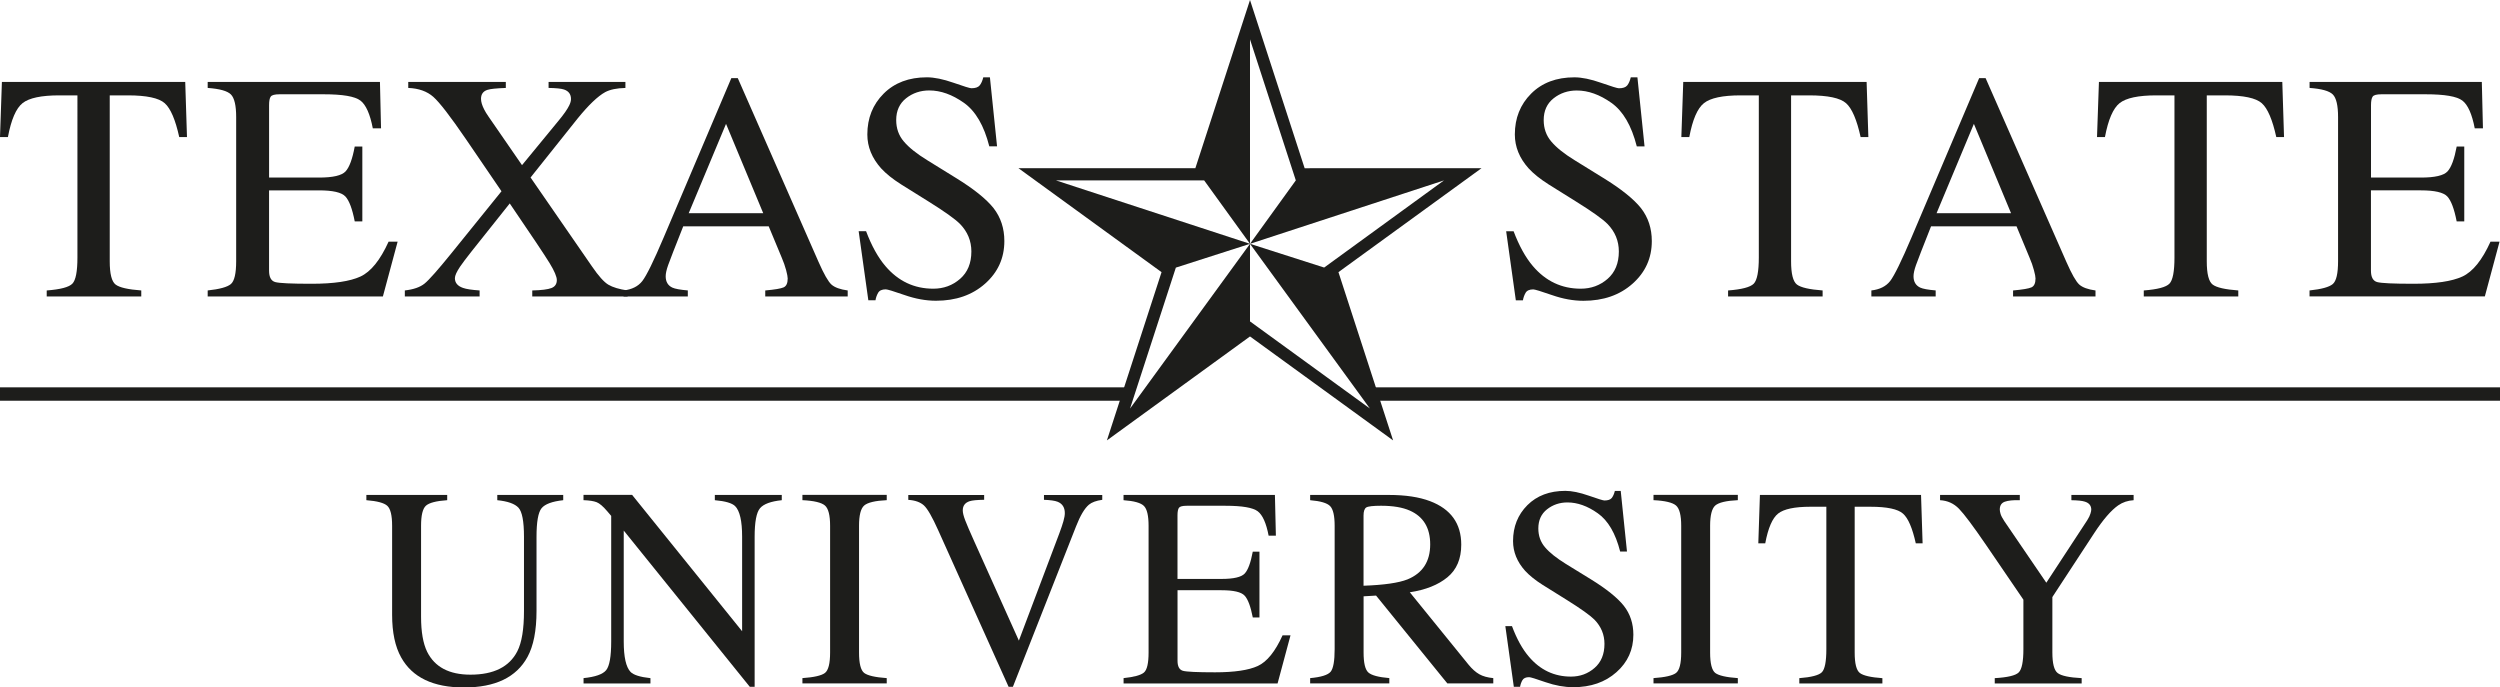 <?xml version="1.0" encoding="utf-8"?>
<!-- Generator: Adobe Illustrator 16.0.4, SVG Export Plug-In . SVG Version: 6.00 Build 0)  -->
<!DOCTYPE svg PUBLIC "-//W3C//DTD SVG 1.1//EN" "http://www.w3.org/Graphics/SVG/1.1/DTD/svg11.dtd">
<svg version="1.1" id="_x36_5-100-100-35" xmlns="http://www.w3.org/2000/svg" xmlns:xlink="http://www.w3.org/1999/xlink" x="0px"
	 y="0px" width="150px" height="41.248px" viewBox="0 0.001 150 41.248" enable-background="new 0 0.001 150 41.248"
	 xml:space="preserve">
<polygon fill="#1D1D1B" points="0,23.241 0,24.046 67.348,24.046 67.611,23.241 "/>
<polygon fill="#1D1D1B" points="150,23.241 150,24.046 82.652,24.046 82.39,23.241 "/>
<g>
	<path fill="#1D1D1B" d="M26.832,29.697v0.315c-0.656,0.045-1.082,0.156-1.276,0.331c-0.195,0.176-0.292,0.576-0.292,1.205v5.468
		c0,0.896,0.122,1.596,0.367,2.097c0.457,0.913,1.322,1.368,2.596,1.368c1.397,0,2.334-0.468,2.812-1.402
		c0.268-0.523,0.4-1.331,0.4-2.421v-4.449c0-0.93-0.111-1.512-0.333-1.748c-0.223-0.237-0.645-0.385-1.269-0.448v-0.315h3.956v0.315
		c-0.663,0.072-1.094,0.233-1.298,0.48c-0.203,0.248-0.304,0.819-0.304,1.716v4.449c0,1.18-0.181,2.102-0.543,2.762
		c-0.667,1.221-1.937,1.829-3.806,1.829c-1.849,0-3.105-0.602-3.773-1.804c-0.362-0.646-0.542-1.497-0.542-2.554v-5.344
		c0-0.623-0.097-1.022-0.289-1.197c-0.192-0.176-0.611-0.287-1.256-0.338v-0.315H26.832z"/>
	<path fill="#1D1D1B" d="M35.011,40.688c0.706-0.071,1.16-0.231,1.36-0.479c0.201-0.248,0.301-0.821,0.301-1.724v-7.531
		l-0.234-0.274c-0.251-0.295-0.464-0.479-0.64-0.547c-0.175-0.069-0.438-0.109-0.788-0.122v-0.316h2.917l6.6,8.18v-5.681
		c0-0.934-0.14-1.543-0.418-1.824c-0.184-0.183-0.59-0.302-1.219-0.357v-0.315h4.016v0.315c-0.651,0.067-1.085,0.227-1.302,0.477
		c-0.217,0.252-0.326,0.823-0.326,1.72v8.998h-0.292l-7.562-9.373v6.655c0,0.935,0.137,1.542,0.41,1.826
		c0.178,0.183,0.575,0.308,1.193,0.374v0.318h-4.014V40.688z"/>
	<path fill="#1D1D1B" d="M48.145,40.688c0.696-0.049,1.146-0.152,1.352-0.31c0.207-0.16,0.309-0.567,0.309-1.226v-7.605
		c0-0.629-0.102-1.034-0.309-1.215c-0.205-0.178-0.656-0.288-1.352-0.321v-0.316h5.059v0.316c-0.696,0.033-1.146,0.142-1.353,0.321
		c-0.206,0.181-0.309,0.586-0.309,1.215v7.605c0,0.658,0.103,1.065,0.309,1.226c0.207,0.157,0.657,0.261,1.353,0.31v0.318h-5.059
		V40.688z"/>
	<path fill="#1D1D1B" d="M59.049,29.697v0.291c-0.429,0.006-0.719,0.034-0.875,0.086c-0.272,0.09-0.408,0.272-0.408,0.55
		c0,0.143,0.048,0.339,0.146,0.595c0.098,0.255,0.278,0.678,0.544,1.266l2.676,5.952l2.43-6.441
		c0.107-0.286,0.188-0.527,0.244-0.725c0.056-0.196,0.083-0.358,0.083-0.484c0-0.333-0.142-0.561-0.425-0.678
		c-0.167-0.067-0.442-0.107-0.826-0.119v-0.291h3.497v0.291c-0.36,0.05-0.629,0.148-0.8,0.292c-0.262,0.22-0.521,0.655-0.777,1.312
		l-3.785,9.616h-0.257l-4.225-9.396c-0.357-0.797-0.642-1.292-0.856-1.488c-0.215-0.195-0.527-0.307-0.938-0.334v-0.291h4.554
		V29.697z"/>
	<path fill="#1D1D1B" d="M67.413,40.688c0.629-0.065,1.036-0.177,1.223-0.335c0.186-0.157,0.279-0.559,0.279-1.199v-7.605
		c0-0.606-0.092-1.002-0.276-1.188c-0.184-0.188-0.592-0.303-1.227-0.348v-0.315h9.083l0.058,2.444h-0.435
		c-0.144-0.754-0.361-1.239-0.651-1.462c-0.29-0.222-0.935-0.333-1.937-0.333h-2.327c-0.251,0-0.406,0.041-0.465,0.121
		c-0.058,0.081-0.088,0.232-0.088,0.454v3.815h2.638c0.729,0,1.193-0.107,1.394-0.323c0.201-0.217,0.362-0.654,0.485-1.314h0.401
		v3.95h-0.4c-0.129-0.662-0.292-1.101-0.493-1.313c-0.2-0.216-0.663-0.322-1.385-0.322h-2.638v4.231c0,0.34,0.107,0.54,0.322,0.603
		c0.214,0.06,0.857,0.091,1.927,0.091c1.16,0,2.015-0.126,2.566-0.379c0.552-0.254,1.047-0.867,1.487-1.84h0.477l-0.776,2.888h-9.24
		v-0.319H67.413z"/>
	<path fill="#1D1D1B" d="M78.609,40.688c0.656-0.059,1.066-0.188,1.228-0.381c0.161-0.193,0.242-0.646,0.242-1.354v-7.404
		c0-0.602-0.091-0.995-0.271-1.181c-0.181-0.187-0.581-0.304-1.199-0.355v-0.315h4.733c0.986,0,1.808,0.124,2.463,0.373
		c1.247,0.475,1.87,1.343,1.87,2.609c0,0.851-0.276,1.504-0.83,1.958c-0.554,0.456-1.307,0.756-2.257,0.9l3.522,4.34
		c0.217,0.264,0.434,0.458,0.651,0.579c0.216,0.122,0.494,0.199,0.836,0.231v0.318h-2.757l-4.276-5.27l-0.749,0.044v3.369
		c0,0.632,0.095,1.033,0.288,1.203c0.191,0.169,0.61,0.281,1.256,0.335v0.318h-4.75V40.688L78.609,40.688z M84.453,34.763
		c0.906-0.373,1.359-1.073,1.359-2.101c0-0.988-0.406-1.663-1.22-2.024c-0.434-0.194-1.011-0.292-1.729-0.292
		c-0.483,0-0.78,0.035-0.888,0.103c-0.108,0.071-0.163,0.233-0.163,0.489v4.207C83.043,35.101,83.923,34.974,84.453,34.763z"/>
	<path fill="#1D1D1B" d="M90.718,37.567c0.287,0.768,0.626,1.382,1.017,1.836c0.677,0.797,1.52,1.194,2.523,1.194
		c0.545,0,1.017-0.173,1.415-0.519c0.397-0.344,0.595-0.826,0.595-1.444c0-0.557-0.199-1.039-0.599-1.452
		c-0.262-0.262-0.812-0.654-1.65-1.178l-1.459-0.91c-0.439-0.278-0.789-0.56-1.051-0.842c-0.484-0.54-0.726-1.136-0.726-1.787
		c0-0.862,0.288-1.581,0.859-2.153c0.573-0.573,1.334-0.859,2.279-0.859c0.389,0,0.859,0.097,1.406,0.288
		c0.548,0.192,0.862,0.289,0.939,0.289c0.212,0,0.359-0.051,0.439-0.15c0.079-0.101,0.143-0.242,0.187-0.425h0.352l0.375,3.639
		h-0.409c-0.278-1.097-0.726-1.861-1.343-2.296c-0.611-0.435-1.221-0.651-1.821-0.651c-0.467,0-0.875,0.139-1.224,0.413
		c-0.348,0.275-0.522,0.657-0.522,1.148c0,0.44,0.133,0.814,0.4,1.127c0.267,0.318,0.681,0.646,1.242,0.995l1.504,0.925
		c0.938,0.579,1.601,1.111,1.985,1.595c0.382,0.488,0.571,1.069,0.571,1.735c0,0.897-0.337,1.646-1.015,2.247
		c-0.678,0.603-1.54,0.901-2.593,0.901c-0.529,0-1.08-0.1-1.658-0.299c-0.576-0.201-0.906-0.303-0.988-0.303
		c-0.201,0-0.336,0.062-0.406,0.186c-0.069,0.122-0.115,0.253-0.137,0.392h-0.376l-0.509-3.641L90.718,37.567L90.718,37.567z"/>
	<path fill="#1D1D1B" d="M99.21,40.688c0.696-0.049,1.147-0.152,1.352-0.31c0.207-0.16,0.31-0.567,0.31-1.226v-7.605
		c0-0.629-0.103-1.034-0.31-1.215c-0.205-0.178-0.655-0.288-1.352-0.321v-0.316h5.06v0.316c-0.696,0.033-1.148,0.142-1.355,0.321
		c-0.203,0.181-0.308,0.586-0.308,1.215v7.605c0,0.658,0.104,1.065,0.308,1.226c0.208,0.157,0.659,0.261,1.355,0.31v0.318h-5.06
		V40.688z"/>
	<path fill="#1D1D1B" d="M105.595,29.697h9.667l0.094,2.904h-0.409c-0.203-0.914-0.455-1.508-0.767-1.782
		c-0.307-0.274-0.956-0.413-1.948-0.413h-0.951v8.749c0,0.658,0.103,1.065,0.31,1.225c0.205,0.158,0.655,0.262,1.352,0.311v0.319
		h-4.984V40.69c0.724-0.055,1.175-0.174,1.354-0.355c0.179-0.183,0.268-0.644,0.268-1.382v-8.547h-0.96
		c-0.948,0-1.589,0.137-1.934,0.409c-0.343,0.273-0.6,0.868-0.772,1.786h-0.416L105.595,29.697z"/>
	<path fill="#1D1D1B" d="M121.188,29.697v0.315c-0.402-0.01-0.701,0.02-0.901,0.092c-0.2,0.073-0.3,0.229-0.3,0.468
		c0,0.072,0.016,0.163,0.049,0.271s0.108,0.252,0.226,0.43l2.517,3.691l2.456-3.75c0.1-0.161,0.164-0.294,0.193-0.399
		c0.032-0.105,0.048-0.183,0.048-0.234c0-0.245-0.132-0.406-0.393-0.484c-0.154-0.05-0.421-0.078-0.8-0.084v-0.315h3.734v0.315
		c-0.344,0.02-0.653,0.12-0.926,0.31c-0.421,0.294-0.897,0.842-1.425,1.645l-2.524,3.855v3.325c0,0.661,0.105,1.074,0.32,1.237
		s0.695,0.267,1.438,0.304v0.318h-5.215v-0.318c0.773-0.044,1.255-0.159,1.439-0.344c0.187-0.185,0.28-0.652,0.28-1.396v-2.968
		l-2.237-3.279c-0.773-1.13-1.315-1.856-1.627-2.176s-0.689-0.49-1.136-0.514v-0.315H121.188z"/>
</g>
<path fill="#1D1D1B" d="M0.114,4.917h11l0.105,3.306h-0.465c-0.229-1.039-0.518-1.716-0.87-2.029
	C9.533,5.88,8.795,5.723,7.668,5.723H6.584v9.956c0,0.751,0.117,1.215,0.352,1.395c0.234,0.179,0.747,0.296,1.54,0.354v0.361H2.803
	v-0.36c0.823-0.063,1.337-0.198,1.539-0.407c0.203-0.208,0.304-0.731,0.304-1.57V5.723H3.553c-1.076,0-1.81,0.156-2.2,0.467
	C0.964,6.5,0.672,7.177,0.475,8.223H0L0.114,4.917z"/>
<path fill="#1D1D1B" d="M12.461,17.428c0.715-0.076,1.179-0.204,1.391-0.383s0.318-0.634,0.318-1.366V7.026
	c0-0.691-0.104-1.142-0.313-1.355c-0.209-0.212-0.675-0.343-1.396-0.394V4.917h10.336L22.862,7.7h-0.494
	c-0.165-0.857-0.412-1.412-0.742-1.664c-0.33-0.253-1.064-0.378-2.204-0.378h-2.648c-0.286,0-0.462,0.045-0.529,0.138
	c-0.068,0.091-0.1,0.264-0.1,0.516v4.343h3.002c0.83,0,1.358-0.123,1.586-0.369c0.228-0.245,0.412-0.744,0.551-1.494h0.456v4.493
	h-0.456c-0.146-0.753-0.332-1.251-0.561-1.496c-0.228-0.244-0.753-0.366-1.577-0.366h-3.002v4.816c0,0.387,0.121,0.615,0.366,0.685
	s0.975,0.103,2.193,0.103c1.319,0,2.293-0.144,2.92-0.432c0.627-0.288,1.192-0.987,1.693-2.095h0.542l-0.884,3.287H12.461V17.428z"
	/>
<path fill="#1D1D1B" d="M24.287,17.428c0.521-0.058,0.917-0.194,1.187-0.413c0.269-0.218,0.807-0.826,1.612-1.821l3.003-3.717
	l-2.131-3.124C27.029,6.993,26.376,6.146,26,5.813c-0.376-0.332-0.879-0.511-1.505-0.536V4.917h5.854v0.361
	c-0.564,0.02-0.931,0.057-1.101,0.114c-0.258,0.082-0.387,0.261-0.387,0.539c0,0.177,0.062,0.388,0.188,0.635
	c0.063,0.126,0.151,0.272,0.266,0.436l2.006,2.908l2.183-2.655c0.321-0.386,0.538-0.696,0.651-0.932
	c0.069-0.14,0.104-0.266,0.104-0.38c0-0.285-0.138-0.475-0.415-0.57c-0.17-0.058-0.479-0.088-0.929-0.096V4.917h4.61v0.361
	c-0.519,0.012-0.922,0.096-1.208,0.248c-0.449,0.246-1.007,0.78-1.671,1.599l-2.812,3.526l3.686,5.337
	c0.394,0.576,0.722,0.941,0.984,1.096c0.261,0.155,0.646,0.27,1.152,0.346v0.361h-5.72v-0.362c0.549-0.013,0.933-0.061,1.149-0.144
	c0.216-0.083,0.325-0.243,0.325-0.479c0-0.205-0.145-0.544-0.433-1.016s-1.086-1.666-2.392-3.582l-2.283,2.867
	c-0.333,0.422-0.565,0.73-0.697,0.926c-0.208,0.31-0.311,0.541-0.311,0.69c0,0.277,0.162,0.473,0.489,0.586
	c0.195,0.07,0.526,0.12,0.994,0.151v0.361H24.29v-0.363H24.287z"/>
<path fill="#1D1D1B" d="M37.414,17.789v-0.361c0.5-0.058,0.875-0.244,1.125-0.565c0.251-0.32,0.68-1.195,1.287-2.626l4.054-9.548
	h0.387l4.847,11.03c0.322,0.731,0.581,1.183,0.774,1.356c0.194,0.172,0.519,0.292,0.974,0.354v0.361h-4.947v-0.361
	c0.568-0.051,0.936-0.112,1.1-0.185c0.165-0.072,0.247-0.25,0.247-0.535c0-0.094-0.032-0.261-0.095-0.501
	c-0.063-0.239-0.152-0.491-0.266-0.756l-0.779-1.872h-5.128c-0.505,1.273-0.807,2.049-0.906,2.33
	c-0.099,0.28-0.147,0.502-0.147,0.667c0,0.327,0.133,0.554,0.398,0.68c0.165,0.076,0.475,0.132,0.93,0.17v0.361h-3.854V17.789z
	 M45.793,12.792l-2.231-5.359l-2.239,5.359H45.793z"/>
<path fill="#1D1D1B" d="M51.965,13.874c0.329,0.874,0.715,1.571,1.157,2.09c0.771,0.907,1.73,1.359,2.875,1.359
	c0.621,0,1.155-0.196,1.607-0.589c0.452-0.393,0.678-0.941,0.678-1.644c0-0.633-0.227-1.185-0.683-1.653
	c-0.297-0.298-0.923-0.743-1.877-1.339l-1.659-1.036c-0.5-0.317-0.898-0.635-1.196-0.959c-0.55-0.614-0.827-1.292-0.827-2.033
	c0-0.982,0.327-1.799,0.979-2.451c0.653-0.653,1.518-0.979,2.594-0.979c0.443,0,0.977,0.109,1.601,0.328
	c0.624,0.219,0.98,0.328,1.069,0.328c0.241,0,0.408-0.057,0.5-0.172c0.091-0.113,0.163-0.275,0.214-0.484h0.398l0.428,4.142h-0.465
	c-0.317-1.247-0.825-2.118-1.524-2.612c-0.7-0.494-1.391-0.742-2.076-0.742c-0.531,0-0.996,0.156-1.393,0.47
	c-0.395,0.314-0.593,0.749-0.593,1.307c0,0.501,0.152,0.929,0.456,1.284c0.303,0.361,0.774,0.737,1.414,1.13l1.708,1.056
	c1.07,0.658,1.824,1.262,2.263,1.813c0.432,0.558,0.648,1.216,0.648,1.976c0,1.02-0.384,1.872-1.154,2.556
	c-0.77,0.684-1.752,1.026-2.949,1.026c-0.601,0-1.23-0.113-1.885-0.342c-0.655-0.228-1.031-0.342-1.126-0.342
	c-0.228,0-0.382,0.07-0.46,0.209c-0.08,0.139-0.132,0.288-0.158,0.446H52.1l-0.58-4.142L51.965,13.874L51.965,13.874z"/>
<path fill="#1D1D1B" d="M90.815,13.874c0.331,0.874,0.715,1.571,1.156,2.09c0.771,0.907,1.73,1.359,2.874,1.359
	c0.621,0,1.156-0.196,1.61-0.589c0.45-0.393,0.676-0.941,0.676-1.644c0-0.633-0.226-1.185-0.682-1.653
	c-0.296-0.298-0.922-0.743-1.878-1.339l-1.659-1.036c-0.498-0.317-0.897-0.635-1.195-0.959c-0.551-0.614-0.826-1.292-0.826-2.033
	c0-0.982,0.326-1.799,0.978-2.451c0.652-0.652,1.519-0.978,2.595-0.978c0.443,0,0.977,0.109,1.601,0.329
	c0.623,0.218,0.979,0.328,1.069,0.328c0.241,0,0.407-0.057,0.5-0.171c0.09-0.113,0.163-0.276,0.213-0.485h0.399l0.427,4.142h-0.465
	c-0.317-1.247-0.825-2.118-1.525-2.612c-0.699-0.494-1.391-0.741-2.075-0.741c-0.531,0-0.996,0.156-1.393,0.47
	c-0.396,0.314-0.593,0.749-0.593,1.307c0,0.501,0.151,0.928,0.455,1.284c0.303,0.361,0.773,0.738,1.413,1.13l1.708,1.056
	c1.069,0.658,1.823,1.262,2.263,1.813c0.433,0.558,0.648,1.216,0.648,1.976c0,1.02-0.385,1.873-1.155,2.556
	c-0.768,0.684-1.751,1.026-2.949,1.026c-0.602,0-1.229-0.113-1.885-0.342c-0.655-0.228-1.031-0.342-1.125-0.342
	c-0.229,0-0.382,0.07-0.461,0.209c-0.078,0.139-0.132,0.288-0.158,0.446H90.95l-0.58-4.142h0.445V13.874z"/>
<path fill="#1D1D1B" d="M100.995,4.917h11.002l0.104,3.306h-0.464c-0.229-1.039-0.519-1.716-0.872-2.029
	c-0.35-0.313-1.089-0.471-2.217-0.471h-1.083v9.956c0,0.751,0.117,1.215,0.352,1.395c0.235,0.179,0.748,0.296,1.54,0.354v0.361
	h-5.672v-0.36c0.822-0.063,1.336-0.198,1.54-0.407c0.201-0.208,0.304-0.731,0.304-1.57V5.723h-1.094
	c-1.075,0-1.809,0.156-2.199,0.467c-0.39,0.311-0.683,0.988-0.878,2.033h-0.477L100.995,4.917z"/>
<path fill="#1D1D1B" d="M112.282,17.789v-0.361c0.502-0.058,0.876-0.244,1.128-0.565c0.247-0.32,0.678-1.195,1.285-2.626
	l4.054-9.548h0.387l4.848,11.03c0.322,0.731,0.58,1.183,0.773,1.356c0.192,0.172,0.52,0.292,0.973,0.354v0.361h-4.946v-0.361
	c0.57-0.051,0.936-0.112,1.101-0.185c0.163-0.072,0.246-0.25,0.246-0.535c0-0.094-0.031-0.261-0.096-0.501
	c-0.062-0.239-0.151-0.491-0.266-0.756l-0.778-1.872h-5.128c-0.504,1.273-0.806,2.049-0.905,2.33
	c-0.099,0.28-0.147,0.502-0.147,0.667c0,0.327,0.135,0.554,0.4,0.68c0.163,0.076,0.475,0.132,0.929,0.17v0.361h-3.856V17.789z
	 M120.662,12.792l-2.229-5.359l-2.239,5.359H120.662z"/>
<path fill="#1D1D1B" d="M125.936,4.917h11.002l0.104,3.306h-0.465c-0.229-1.039-0.518-1.716-0.869-2.029
	c-0.353-0.313-1.091-0.471-2.218-0.471h-1.084v9.956c0,0.751,0.117,1.215,0.352,1.395c0.234,0.179,0.747,0.296,1.539,0.354v0.361
	h-5.671v-0.36c0.823-0.063,1.337-0.198,1.539-0.407c0.203-0.208,0.303-0.731,0.303-1.57V5.723h-1.092
	c-1.076,0-1.809,0.156-2.201,0.467c-0.388,0.311-0.681,0.988-0.878,2.033h-0.476L125.936,4.917z"/>
<path fill="#1D1D1B" d="M138.574,17.428c0.716-0.076,1.18-0.204,1.391-0.383c0.213-0.18,0.319-0.634,0.319-1.366V7.026
	c0-0.691-0.104-1.142-0.313-1.355c-0.21-0.212-0.676-0.343-1.396-0.394V4.917h10.334l0.068,2.783h-0.493
	c-0.164-0.857-0.413-1.412-0.742-1.664c-0.33-0.253-1.064-0.378-2.203-0.378h-2.649c-0.286,0-0.464,0.045-0.529,0.138
	c-0.066,0.091-0.101,0.264-0.101,0.516v4.343h3.003c0.83,0,1.36-0.123,1.587-0.369c0.229-0.245,0.411-0.744,0.552-1.494h0.454v4.493
	H147.4c-0.146-0.753-0.334-1.251-0.562-1.496c-0.229-0.244-0.756-0.366-1.579-0.366h-3.002v4.816c0,0.387,0.123,0.615,0.367,0.685
	c0.247,0.07,0.976,0.103,2.195,0.103c1.318,0,2.291-0.144,2.92-0.432c0.627-0.288,1.192-0.987,1.692-2.095h0.542l-0.883,3.287
	h-10.518V17.428L138.574,17.428z"/>
<path fill="#1D1D1B" d="M78.296,10.095h-0.017L75,0.001l-3.279,10.093h-0.017H61.108l8.585,6.237l-3.279,10.094L75,20.188
	l8.551,6.212h0.001l0.034,0.024l-3.271-10.069l-0.009-0.025l8.53-6.197l0,0l0.056-0.04L78.296,10.095L78.296,10.095z M79.449,16.054
	L75,14.63l7.193,9.881L75,19.285v-4.654l-7.198,9.884l2.749-8.457L75,14.63l0,0l-11.646-3.806h8.895L75,14.63V2.363l2.749,8.461
	L75,14.63l11.639-3.806L79.449,16.054z"/>
</svg>
